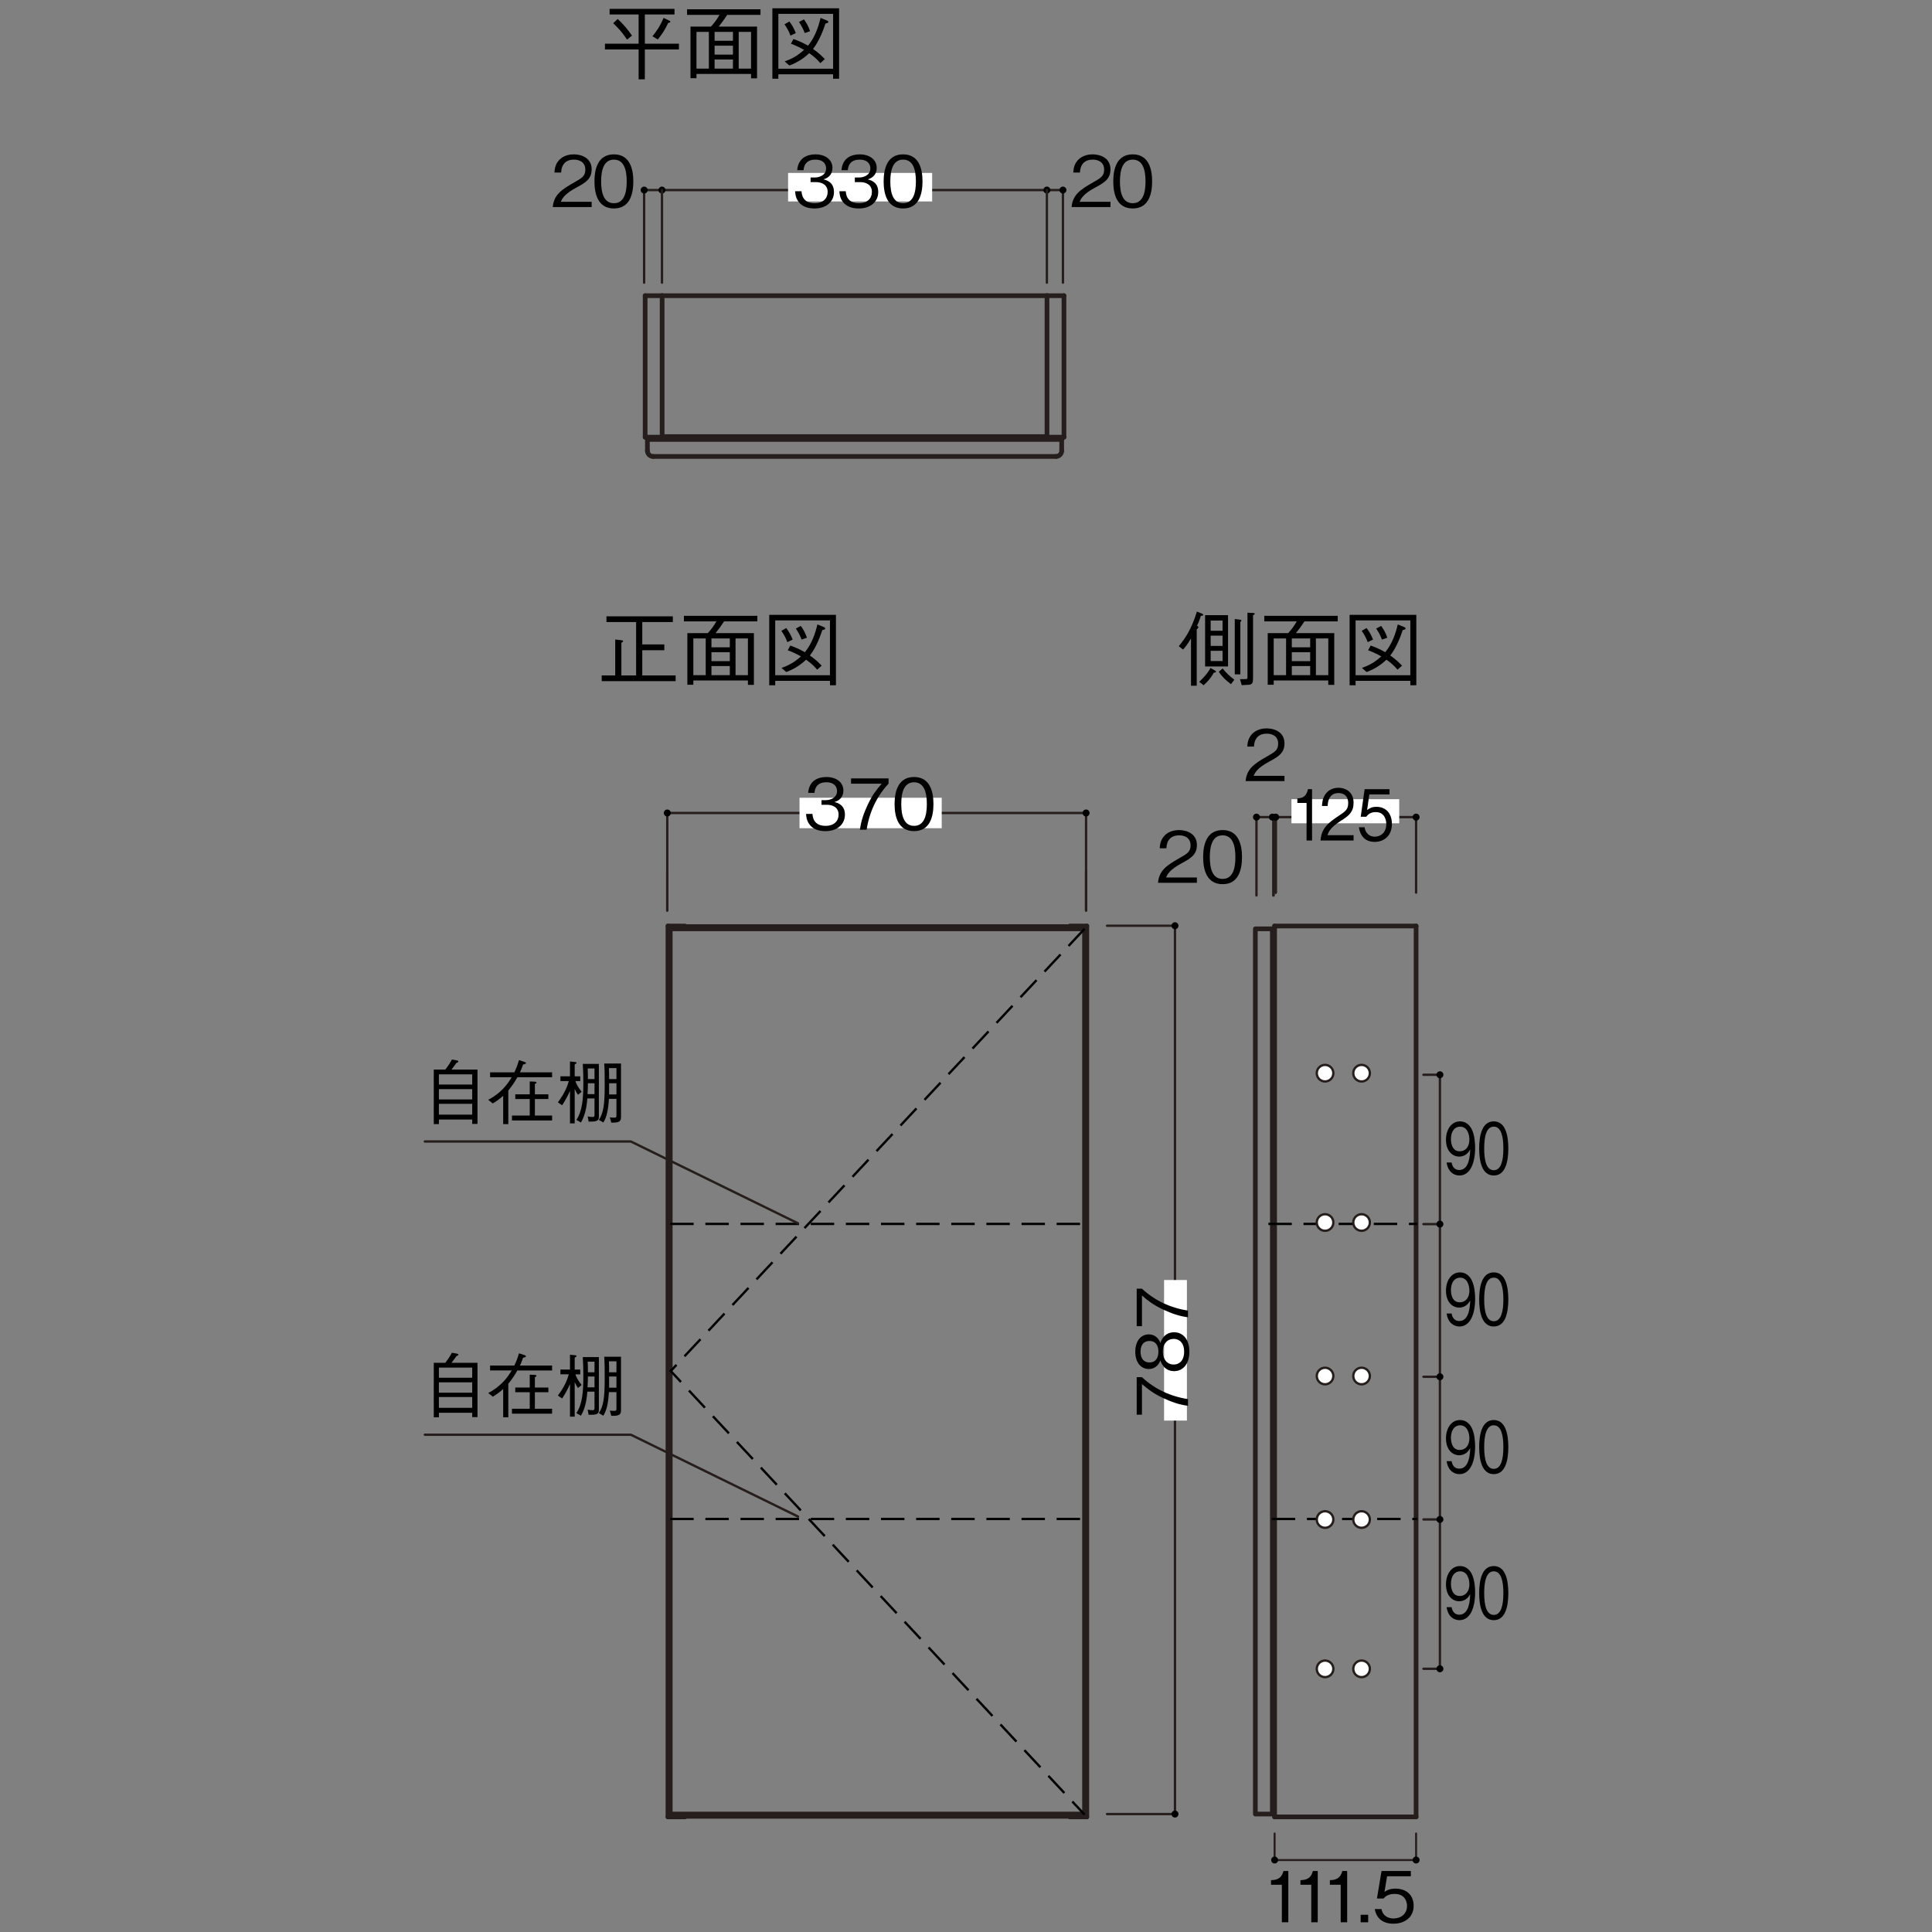 <?xml version="1.0" encoding="UTF-8"?>
<svg xmlns="http://www.w3.org/2000/svg" width="500" height="500" version="1.1" viewBox="0 0 500 500">
  <rect x="0" y="0" width="500" height="500" fill="#808080" stroke="none"/>
  <defs>
    <style>
      .cls-1 {
        stroke-width: 1.211px;
      }

      .cls-1, .cls-2, .cls-3, .cls-4, .cls-5 {
        fill: none;
      }

      .cls-1, .cls-2, .cls-3, .cls-5 {
        stroke: #251e1c;
      }

      .cls-1, .cls-2, .cls-5 {
        stroke-linecap: round;
        stroke-linejoin: round;
      }

      .cls-2 {
        stroke-width: .516px;
      }

      .cls-6 {
        fill: #fff;
      }

      .cls-3, .cls-4 {
        stroke-width: .606px;
      }

      .cls-4 {
        stroke: #000;
        stroke-dasharray: 6.061 3.03;
      }

      .cls-5 {
        stroke-width: .61px;
      }
    </style>
  </defs>
  <!-- Generator: Adobe Illustrator 28.7.3, SVG Export Plug-In . SVG Version: 1.2.0 Build 164)  -->
  <g>
    <g id="_x3C_レイヤー_x3E_">
      <g>
        <g>
          <g>
            <path d="M159.22,165.505l1.484.17c.275.021.552.063.552.255,0,.148-.106.212-.445.424v8.441h3.817v-13.808h-7.678v-1.484h17.18v1.484h-7.911v5.791h5.705v1.506h-5.705v6.511h8.633v1.485h-19.132v-1.485h3.5v-9.29Z"/>
            <path d="M187.389,160.818c-.827,1.272-1.422,2.057-2.206,3.032h9.926v13.384h-1.548v-1.124h-14.126v1.103h-1.548v-13.362h5.302c.87-.976,1.485-1.781,2.206-3.032h-8.399v-1.442h19.004v1.442h-8.61ZM182.638,165.229h-3.203v9.502h3.203v-9.502ZM188.874,165.229h-4.751v2.291h4.751v-2.291ZM188.874,168.793h-4.751v2.312h4.751v-2.312ZM188.874,172.377h-4.751v2.354h4.751v-2.354ZM193.561,165.229h-3.203v9.502h3.203v-9.502Z"/>
            <path d="M199.077,159.121h17.265v18.22h-1.549v-1.146h-14.168v1.146h-1.548v-18.22ZM200.625,160.563v14.189h14.168v-14.189h-14.168ZM203.488,162.536c.743,1.018,1.188,1.803,1.654,2.99l-1.378.657c-.361-.954-.742-1.76-1.549-2.927l1.272-.721ZM202.258,172.865c1.696-.615,3.202-1.336,5.026-2.99-1.082-.615-2.227-1.146-3.415-1.591l.658-1.209c1.081.382,2.248.827,3.775,1.718,1.866-2.248,2.757-5.111,3.244-7.19l1.612.658c.17.084.403.19.403.381,0,.318-.552.382-.742.403-.361,1.061-1.4,4.284-3.225,6.597,1.464.996,2.503,2.036,3.055,2.63l-1.167,1.039c-.721-.849-1.378-1.527-2.863-2.588-1.973,1.888-3.924,2.736-5.133,3.203l-1.229-1.061ZM207.243,161.984c.679.934,1.124,1.697,1.59,3.055l-1.378.487c-.34-.891-.722-1.718-1.485-2.863l1.273-.679Z"/>
          </g>
          <g>
            <path d="M310.776,159.376c-.36,1.188-.7,1.993-.976,2.566.254.212.36.275.36.402,0,.128-.275.382-.445.53v14.593h-1.484v-12.238c-.997,1.676-1.634,2.418-2.058,2.885l-1.104-.891c1.634-1.931,3.33-4.476,4.688-8.951l1.294.53c.148.064.34.148.34.34,0,.212-.213.212-.615.233ZM314.148,174.074c-.679,1.209-1.421,2.185-2.651,3.267l-1.146-.892c.912-.848,2.143-2.078,2.928-3.584l1.103.636c.063.043.318.17.318.34,0,.19-.212.212-.552.233ZM311.878,172.483v-13.277h5.938v13.277h-5.938ZM316.396,160.605h-3.075v2.631h3.075v-2.631ZM316.396,164.509h-3.075v2.651h3.075v-2.651ZM316.396,168.433h-3.075v2.651h3.075v-2.651ZM318.581,177.064c-1.463-1.081-2.354-2.015-3.16-3.202l.997-.87c.891,1.124,1.739,1.951,3.033,2.906l-.87,1.166ZM320.999,160.987v13.532h-1.442v-14.316l1.252.148c.17.021.467.063.467.233,0,.105-.233.382-.276.402ZM324.287,159.228v16.353c0,1.082-.191,1.569-1.104,1.633-.275.021-.487.043-1.824.106l-.445-1.549c.53,0,1.442,0,1.591-.021.34-.043.34-.191.34-.637v-16.544l1.421.064c.212,0,.467.063.467.233,0,.105-.043.127-.445.36Z"/>
            <path d="M337.587,160.818c-.827,1.272-1.422,2.057-2.206,3.032h9.926v13.384h-1.548v-1.124h-14.126v1.103h-1.548v-13.362h5.302c.87-.976,1.485-1.781,2.206-3.032h-8.399v-1.442h19.004v1.442h-8.61ZM332.836,165.229h-3.203v9.502h3.203v-9.502ZM339.072,165.229h-4.751v2.291h4.751v-2.291ZM339.072,168.793h-4.751v2.312h4.751v-2.312ZM339.072,172.377h-4.751v2.354h4.751v-2.354ZM343.759,165.229h-3.203v9.502h3.203v-9.502Z"/>
            <path d="M349.275,159.121h17.265v18.22h-1.549v-1.146h-14.168v1.146h-1.548v-18.22ZM350.823,160.563v14.189h14.168v-14.189h-14.168ZM353.686,162.536c.742,1.018,1.188,1.803,1.654,2.99l-1.378.657c-.361-.954-.742-1.76-1.549-2.927l1.272-.721ZM352.457,172.865c1.696-.615,3.202-1.336,5.026-2.99-1.082-.615-2.227-1.146-3.415-1.591l.658-1.209c1.081.382,2.248.827,3.774,1.718,1.867-2.248,2.758-5.111,3.245-7.19l1.612.658c.17.084.403.19.403.381,0,.318-.552.382-.742.403-.361,1.061-1.4,4.284-3.225,6.597,1.464.996,2.503,2.036,3.055,2.63l-1.167,1.039c-.721-.849-1.378-1.527-2.863-2.588-1.973,1.888-3.924,2.736-5.133,3.203l-1.229-1.061ZM357.441,161.984c.679.934,1.124,1.697,1.59,3.055l-1.378.487c-.34-.891-.722-1.718-1.485-2.863l1.273-.679Z"/>
          </g>
        </g>
        <g id="LINE">
          <line class="cls-1" x1="172.869" y1="470.21" x2="177.264" y2="470.21"/>
        </g>
        <g id="LINE-2" data-name="LINE">
          <line class="cls-1" x1="172.869" y1="470.21" x2="172.869" y2="239.652"/>
        </g>
        <g id="LINE-3" data-name="LINE">
          <line class="cls-1" x1="177.264" y1="239.652" x2="172.869" y2="239.652"/>
        </g>
        <g id="LINE-4" data-name="LINE">
          <line class="cls-1" x1="177.264" y1="239.8" x2="276.866" y2="239.8"/>
        </g>
        <g id="LINE-5" data-name="LINE">
          <line class="cls-1" x1="276.866" y1="470.062" x2="177.264" y2="470.062"/>
        </g>
        <g id="LINE-6" data-name="LINE">
          <line class="cls-1" x1="276.866" y1="470.21" x2="281.261" y2="470.21"/>
        </g>
        <g id="LINE-7" data-name="LINE">
          <line class="cls-1" x1="281.261" y1="470.21" x2="281.261" y2="239.652"/>
        </g>
        <g id="LINE-8" data-name="LINE">
          <line class="cls-1" x1="281.261" y1="239.652" x2="276.866" y2="239.652"/>
        </g>
        <g id="LINE-9" data-name="LINE">
          <line class="cls-1" x1="166.964" y1="113.142" x2="171.359" y2="113.142"/>
        </g>
        <g id="LINE-10" data-name="LINE">
          <line class="cls-1" x1="171.359" y1="113.142" x2="171.359" y2="76.526"/>
        </g>
        <g id="LINE-11" data-name="LINE">
          <line class="cls-1" x1="171.359" y1="76.526" x2="166.964" y2="76.526"/>
        </g>
        <g id="LINE-12" data-name="LINE">
          <line class="cls-1" x1="166.964" y1="76.526" x2="166.964" y2="113.142"/>
        </g>
        <g id="LINE-13" data-name="LINE">
          <line class="cls-1" x1="270.96" y1="113.142" x2="275.353" y2="113.142"/>
        </g>
        <g id="LINE-14" data-name="LINE">
          <line class="cls-1" x1="275.353" y1="113.142" x2="275.353" y2="76.526"/>
        </g>
        <g id="LINE-15" data-name="LINE">
          <line class="cls-1" x1="275.353" y1="76.526" x2="270.96" y2="76.526"/>
        </g>
        <g id="LINE-16" data-name="LINE">
          <line class="cls-1" x1="270.96" y1="76.526" x2="270.96" y2="113.142"/>
        </g>
        <g id="LINE-17" data-name="LINE">
          <line class="cls-1" x1="171.359" y1="112.997" x2="270.96" y2="112.997"/>
        </g>
        <g id="LINE-18" data-name="LINE">
          <line class="cls-1" x1="171.359" y1="76.526" x2="270.96" y2="76.526"/>
        </g>
        <g id="LINE-19" data-name="LINE">
          <line class="cls-1" x1="329.866" y1="239.652" x2="329.866" y2="470.21"/>
        </g>
        <g id="LINE-20" data-name="LINE">
          <line class="cls-1" x1="329.866" y1="470.21" x2="366.484" y2="470.21"/>
        </g>
        <g id="LINE-21" data-name="LINE">
          <line class="cls-1" x1="366.484" y1="470.21" x2="366.484" y2="239.652"/>
        </g>
        <g id="LINE-22" data-name="LINE">
          <line class="cls-1" x1="366.484" y1="239.652" x2="329.866" y2="239.652"/>
        </g>
        <g id="LWPOLYLINE">
          <polyline class="cls-1" points="274.767 113.728 167.55 113.728 167.55 116.658"/>
          <polyline class="cls-1" points="167.55 116.658 167.578 116.942 167.663 117.223 167.796 117.475 167.978 117.694 168.2 117.877 168.454 118.014 168.729 118.096 169.015 118.126"/>
          <line class="cls-1" x1="169.015" y1="118.126" x2="273.302" y2="118.126"/>
          <polyline class="cls-1" points="273.302 118.126 273.589 118.096 273.863 118.014 274.117 117.877 274.338 117.694 274.521 117.475 274.656 117.223 274.742 116.942 274.767 116.658"/>
          <line class="cls-1" x1="274.767" y1="116.658" x2="274.767" y2="113.728"/>
        </g>
        <g id="LWPOLYLINE-2" data-name="LWPOLYLINE">
          <polyline class="cls-1" points="324.885 240.385 329.281 240.385 329.281 469.476 324.885 469.476 324.885 240.385"/>
        </g>
        <g id="INSERT">
          <g id="BLOCK_x5F_RECORD-6" data-name="BLOCK_x5F_RECORD">
            <g id="LWPOLYLINE-3" data-name="LWPOLYLINE">
              <polyline class="cls-1" points="173.458 469.476 280.675 469.476 280.675 240.385 173.458 240.385 173.458 469.476"/>
            </g>
          </g>
        </g>
        <g id="LINE-23" data-name="LINE">
          <line class="cls-5" x1="172.69" y1="235.639" x2="172.69" y2="225.491"/>
        </g>
        <g id="LINE-24" data-name="LINE">
          <line class="cls-5" x1="281.077" y1="235.639" x2="281.077" y2="225.491"/>
        </g>
        <g id="LINE-25" data-name="LINE">
          <line class="cls-5" x1="281.077" y1="235.639" x2="281.077" y2="210.401"/>
        </g>
        <g id="LINE-26" data-name="LINE">
          <polyline class="cls-5" points="172.69 235.639 172.69 210.401 281.077 210.401"/>
        </g>
        <g id="LINE-27" data-name="LINE">
          <line class="cls-5" x1="366.484" y1="231.016" x2="366.484" y2="211.47"/>
        </g>
        <g id="LINE-28" data-name="LINE">
          <line class="cls-5" x1="330.156" y1="231.016" x2="330.156" y2="211.47"/>
        </g>
        <g id="LINE-29" data-name="LINE">
          <line class="cls-5" x1="330.156" y1="231.016" x2="330.156" y2="211.47"/>
        </g>
        <g id="LINE-30" data-name="LINE">
          <line class="cls-5" x1="329.573" y1="231.744" x2="329.573" y2="211.47"/>
        </g>
        <g id="LINE-31" data-name="LINE">
          <line class="cls-5" x1="329.573" y1="231.744" x2="329.573" y2="211.47"/>
        </g>
        <g id="LINE-32" data-name="LINE">
          <polyline class="cls-5" points="325.175 231.744 325.175 211.47 366.484 211.47"/>
        </g>
        <g id="LINE-33" data-name="LINE">
          <line class="cls-5" x1="286.507" y1="469.476" x2="304.085" y2="469.476"/>
        </g>
        <g id="LINE-34" data-name="LINE">
          <line class="cls-5" x1="286.507" y1="239.578" x2="304.085" y2="239.578"/>
        </g>
        <g id="LINE-35" data-name="LINE">
          <line class="cls-5" x1="304.085" y1="469.476" x2="304.085" y2="239.578"/>
        </g>
        <path d="M325.174,212.372c.498,0,.904-.402.904-.903,0-.494-.405-.899-.904-.899s-.901.405-.901.899c0,.5.402.903.901.903Z"/>
        <path d="M329.292,212.372c.498,0,.904-.402.904-.903,0-.494-.405-.899-.904-.899-.496,0-.9.405-.9.899,0,.5.404.903.9.903Z"/>
        <path d="M330.153,212.372c.502,0,.906-.402.906-.903,0-.494-.404-.899-.906-.899-.497,0-.899.405-.899.899,0,.5.402.903.899.903Z"/>
        <path d="M366.484,212.372c.5,0,.904-.402.904-.903,0-.494-.404-.899-.904-.899-.496,0-.9.405-.9.899,0,.5.404.903.9.903Z"/>
        <path d="M281.076,211.304c.5,0,.904-.403.904-.903,0-.494-.404-.9-.904-.9-.494,0-.898.405-.898.9,0,.5.404.903.898.903Z"/>
        <path d="M172.701,211.304c.498,0,.901-.403.901-.903,0-.494-.403-.9-.901-.9s-.901.405-.901.9c0,.5.404.903.901.903Z"/>
        <path d="M303.183,239.575c0,.5.402.905.902.905.493,0,.898-.405.898-.905,0-.497-.405-.9-.898-.9-.5,0-.902.402-.902.9Z"/>
        <path d="M303.183,469.476c0,.503.402.905.902.905.493,0,.898-.402.898-.905,0-.494-.405-.9-.898-.9-.5,0-.902.405-.902.9Z"/>
        <rect class="cls-6" x="301.261" y="331.265" width="5.908" height="36.379"/>
        <rect class="cls-6" x="206.915" y="206.459" width="36.805" height="7.881"/>
        <g id="MTEXT">
          <g>
            <path d="M213.629,215.094c-1.527,0-3.183-.382-4.184-1.801-.727-1.019-.781-1.964-.836-2.655h1.655c.054.691.218,3.092,3.401,3.092,2.236,0,3.364-1.291,3.364-2.91,0-1.928-1.601-2.546-3.02-2.546h-1.4v-1.2h1.183c1.019,0,2.837-.564,2.837-2.328,0-1.019-.582-2.292-2.801-2.292-.873,0-1.782.218-2.364.909-.546.655-.618,1.31-.673,1.819h-1.638c.255-3.22,2.656-4.093,4.693-4.093,2.655,0,4.42,1.419,4.42,3.474,0,2.256-1.746,2.819-2.311,3.002.746.199,2.71.69,2.71,3.273,0,2.364-1.837,4.256-5.038,4.256Z"/>
            <path d="M224.284,214.73h-1.729c.255-2.237,1.037-4.365,1.982-6.402,1.292-2.747,2.383-4.038,3.639-5.512h-7.931v-1.363h9.713v1.363c-3.093,3.274-5.002,7.458-5.675,11.914Z"/>
            <path d="M236.556,215.094c-4.074,0-5.038-3.655-5.038-7.002s.964-7.003,5.038-7.003,5.02,3.692,5.02,7.003c0,3.328-.945,7.002-5.02,7.002ZM236.556,202.453c-2.601,0-3.311,2.655-3.311,5.639,0,3.11.764,5.638,3.311,5.638,2.564,0,3.311-2.546,3.311-5.638,0-3.074-.746-5.639-3.311-5.639Z"/>
          </g>
        </g>
        <g id="MTEXT-2" data-name="MTEXT">
          <g>
            <path d="M307.452,362.086v1.728c-2.237-.255-4.365-1.037-6.402-1.982-2.746-1.292-4.038-2.383-5.511-3.638v7.93h-1.364v-9.712h1.364c3.273,3.092,7.457,5.001,11.913,5.675Z"/>
            <path d="M307.815,349.812c0,3.256-1.728,5.038-3.946,5.038-2.564,0-3.347-2.146-3.583-2.783-.455,1.438-1.637,2.237-2.965,2.237-1.965,0-3.511-1.601-3.511-4.492,0-2.965,1.619-4.475,3.511-4.475,1.291,0,2.492.764,2.965,2.219.236-.636,1.019-2.765,3.583-2.765,2.273,0,3.946,1.838,3.946,5.021ZM295.174,349.812c0,1.291.473,2.783,2.311,2.783s2.31-1.51,2.31-2.783c0-1.219-.437-2.765-2.31-2.765-1.838,0-2.311,1.491-2.311,2.765ZM300.94,349.812c0,1.946,1.092,3.328,2.819,3.328,1.31,0,2.692-.873,2.692-3.328,0-2.438-1.383-3.311-2.692-3.311-1.637,0-2.819,1.255-2.819,3.311Z"/>
            <path d="M307.452,339.177v1.728c-2.237-.255-4.365-1.037-6.402-1.982-2.746-1.292-4.038-2.383-5.511-3.638v7.93h-1.364v-9.712h1.364c3.273,3.092,7.457,5.001,11.913,5.675Z"/>
          </g>
        </g>
        <g id="MTEXT-3" data-name="MTEXT">
          <g>
            <path d="M299.698,228.461c.273-3.165,2.219-4.493,5.548-6.385,1.982-1.127,2.874-1.618,2.874-3.292,0-2.092-1.71-2.601-2.947-2.601-3.128,0-3.273,2.638-3.31,3.347h-1.729c.055-.764.128-2.056,1.183-3.201,1.255-1.4,3.165-1.51,3.819-1.51,1.892,0,4.62.873,4.62,3.874,0,2.347-1.364,3.347-3.802,4.639-3.347,1.782-3.801,2.928-4.165,3.765h7.967v1.364h-10.059Z"/>
            <path d="M316.409,228.824c-4.074,0-5.038-3.655-5.038-7.002s.964-7.003,5.038-7.003,5.02,3.692,5.02,7.003c0,3.328-.945,7.002-5.02,7.002ZM316.409,216.184c-2.602,0-3.311,2.655-3.311,5.639,0,3.11.764,5.638,3.311,5.638,2.564,0,3.311-2.546,3.311-5.638,0-3.074-.746-5.639-3.311-5.639Z"/>
          </g>
        </g>
        <g id="MTEXT-4" data-name="MTEXT">
          <path d="M322.366,202.147c.273-3.165,2.219-4.493,5.548-6.385,1.982-1.127,2.874-1.618,2.874-3.292,0-2.092-1.71-2.601-2.947-2.601-3.128,0-3.273,2.638-3.31,3.347h-1.729c.055-.764.128-2.056,1.183-3.201,1.255-1.4,3.165-1.51,3.819-1.51,1.892,0,4.62.873,4.62,3.874,0,2.347-1.364,3.347-3.802,4.639-3.347,1.782-3.801,2.928-4.165,3.765h7.967v1.364h-10.059Z"/>
        </g>
        <rect class="cls-6" x="334.228" y="206.829" width="27.893" height="6.238"/>
        <g id="MTEXT-5" data-name="MTEXT">
          <g>
            <path d="M338.138,217.515v-9.713h-2.381v-1.183c1.005-.072,2.257-.163,2.736-2.382h1.066v13.277h-1.422Z"/>
            <path d="M341.756,217.515c.231-3.165,1.886-4.493,4.714-6.385,1.685-1.127,2.442-1.618,2.442-3.292,0-2.092-1.453-2.601-2.504-2.601-2.659,0-2.782,2.638-2.813,3.347h-1.469c.047-.764.108-2.056,1.005-3.201,1.066-1.4,2.689-1.51,3.246-1.51,1.607,0,3.926.873,3.926,3.874,0,2.347-1.159,3.347-3.23,4.639-2.844,1.782-3.23,2.928-3.539,3.765h6.77v1.364h-8.547Z"/>
            <path d="M355.773,217.878c-2.442,0-3.756-1.51-4.097-3.783h1.469c.232,1.583,1.345,2.438,2.628,2.438,1.592,0,2.999-1.128,2.999-3.256,0-.618-.186-3.11-2.736-3.11-.695,0-1.793.2-2.427,1.201h-1.453l1.005-7.13h6.445v1.363h-5.225l-.571,4.057c.401-.327,1.051-.855,2.411-.855,2.303,0,4.003,1.547,4.003,4.457,0,3.037-2.056,4.619-4.451,4.619Z"/>
          </g>
        </g>
        <polyline class="cls-4" points="280.675 240.385 173.585 354.815 280.675 469.618"/>
        <line class="cls-4" x1="173.458" y1="316.749" x2="280.675" y2="316.749"/>
        <line class="cls-4" x1="173.458" y1="393.112" x2="280.675" y2="393.112"/>
        <line class="cls-4" x1="329.138" y1="393.112" x2="366.783" y2="393.112"/>
        <line class="cls-4" x1="328.259" y1="316.749" x2="366.763" y2="316.749"/>
        <g id="MTEXT-6" data-name="MTEXT">
          <g>
            <path d="M115.241,276.805c.745-.964,1.236-1.691,1.709-2.601l1.328.236c.255.055.346.164.346.255,0,.2-.255.291-.51.4-.527.764-1.019,1.4-1.272,1.709h6.729v14.061h-1.364v-1.128h-8.621v1.182h-1.328v-14.114h2.983ZM122.207,278.042h-8.621v2.638h8.621v-2.638ZM122.207,281.861h-8.621v2.674h8.621v-2.674ZM122.207,285.663h-8.621v2.801h8.621v-2.801Z"/>
            <path d="M133.895,278.788c-.836,1.473-1.309,2.128-2.346,3.438v8.693h-1.328v-7.329c-.854.781-1.564,1.291-2.691,1.982l-1.183-.946c3.256-1.655,5.093-4.129,6.075-5.838h-5.584v-1.273h6.275c.563-1.146.945-2.292,1.2-3.165l1.546.51c.072.018.255.127.255.254,0,.219-.273.273-.746.382-.382,1.146-.618,1.638-.8,2.02h8.312v1.273h-8.985ZM132.495,289.974v-1.273h4.602v-4.274h-3.746v-1.219h3.746v-3.328l1.347.055c.291.019.399.164.399.236,0,.109-.108.2-.418.382v2.655h3.492v1.219h-3.492v4.274h4.456v1.273h-10.386Z"/>
            <path d="M149.584,283.335c-.364-.527-.564-.873-.855-1.546v8.948h-1.218v-8.439c-.582,1.383-1.419,2.838-2.037,3.747l-1.092-.764c1.874-2.511,2.474-4.257,2.819-5.493h-2.164v-1.237h2.474v-3.837l1.382.146c.127.018.31.054.31.182,0,.182-.255.327-.474.418v3.092h1.438v1.237h-1.237c.128.418.364,1.236,1.601,2.746l-.945.801ZM152.331,290.265l-.236-1.328c.364.055.946.146,1.255.146.183,0,.51-.036.51-.527v-4.274h-1.855c-.109,1.273-.346,4.002-1.655,6.221l-1.182-.673c1.509-2.273,1.8-5.329,1.8-9.549,0-1.637-.036-3.292-.146-4.947h4.166v13.695c0,1.183-.801,1.256-2.656,1.237ZM153.859,280.352h-1.71c0,.782-.019,1.419-.091,2.802h1.801v-2.802ZM153.859,276.514h-1.765c.055,1.219.055,1.564.055,2.747h1.71v-2.747ZM158.206,290.537l-.382-1.364c.437.055.818.073,1.128.073.582,0,.582-.164.582-.782v-4.074h-1.946c-.2,3.11-.618,4.802-1.455,6.111l-1.146-.673c1.164-1.782,1.509-3.838,1.509-8.931,0-1.892,0-4.056-.127-5.656h4.347v13.732c0,1.291-.382,1.582-2.51,1.563ZM159.534,276.423h-1.946c.019.619.072,1.455.055,2.838h1.892v-2.838ZM159.534,280.352h-1.892c.018.728.018,1.564,0,2.893h1.892v-2.893Z"/>
          </g>
        </g>
        <polyline class="cls-5" points="109.951 295.415 163.265 295.415 206.524 316.598"/>
        <g id="MTEXT-7" data-name="MTEXT">
          <g>
            <path d="M115.241,352.689c.745-.964,1.236-1.691,1.709-2.601l1.328.236c.255.055.346.164.346.255,0,.2-.255.291-.51.4-.527.764-1.019,1.4-1.272,1.709h6.729v14.061h-1.364v-1.128h-8.621v1.182h-1.328v-14.114h2.983ZM122.207,353.927h-8.621v2.638h8.621v-2.638ZM122.207,357.746h-8.621v2.674h8.621v-2.674ZM122.207,361.548h-8.621v2.801h8.621v-2.801Z"/>
            <path d="M133.895,354.673c-.836,1.473-1.309,2.128-2.346,3.438v8.693h-1.328v-7.329c-.854.781-1.564,1.291-2.691,1.982l-1.183-.946c3.256-1.655,5.093-4.129,6.075-5.838h-5.584v-1.273h6.275c.563-1.146.945-2.292,1.2-3.165l1.546.51c.072.018.255.127.255.254,0,.219-.273.273-.746.382-.382,1.146-.618,1.638-.8,2.02h8.312v1.273h-8.985ZM132.495,365.858v-1.273h4.602v-4.274h-3.746v-1.219h3.746v-3.328l1.347.055c.291.019.399.164.399.236,0,.109-.108.2-.418.382v2.655h3.492v1.219h-3.492v4.274h4.456v1.273h-10.386Z"/>
            <path d="M149.584,359.22c-.364-.527-.564-.873-.855-1.546v8.948h-1.218v-8.439c-.582,1.383-1.419,2.838-2.037,3.747l-1.092-.764c1.874-2.511,2.474-4.257,2.819-5.493h-2.164v-1.237h2.474v-3.837l1.382.146c.127.018.31.054.31.182,0,.182-.255.327-.474.418v3.092h1.438v1.237h-1.237c.128.418.364,1.236,1.601,2.746l-.945.801ZM152.331,366.149l-.236-1.328c.364.055.946.146,1.255.146.183,0,.51-.036.51-.527v-4.274h-1.855c-.109,1.273-.346,4.002-1.655,6.221l-1.182-.673c1.509-2.273,1.8-5.329,1.8-9.549,0-1.637-.036-3.292-.146-4.947h4.166v13.695c0,1.183-.801,1.256-2.656,1.237ZM153.859,356.236h-1.71c0,.782-.019,1.419-.091,2.802h1.801v-2.802ZM153.859,352.398h-1.765c.055,1.219.055,1.564.055,2.747h1.71v-2.747ZM158.206,366.422l-.382-1.364c.437.055.818.073,1.128.073.582,0,.582-.164.582-.782v-4.074h-1.946c-.2,3.11-.618,4.802-1.455,6.111l-1.146-.673c1.164-1.782,1.509-3.838,1.509-8.931,0-1.892,0-4.056-.127-5.656h4.347v13.732c0,1.291-.382,1.582-2.51,1.563ZM159.534,352.308h-1.946c.019.619.072,1.455.055,2.838h1.892v-2.838ZM159.534,356.236h-1.892c.018.728.018,1.564,0,2.893h1.892v-2.893Z"/>
          </g>
        </g>
        <polyline class="cls-5" points="109.951 371.302 163.265 371.302 206.524 392.485"/>
        <g id="LINE-36" data-name="LINE">
          <line class="cls-5" x1="368.386" y1="316.796" x2="372.649" y2="316.796"/>
        </g>
        <g id="LINE-37" data-name="LINE">
          <line class="cls-5" x1="372.649" y1="432.416" x2="372.649" y2="278.15"/>
        </g>
        <path d="M371.752,316.793c0,.5.398.905.897.905s.901-.405.901-.905c0-.494-.402-.897-.901-.897s-.897.402-.897.897Z"/>
        <g id="LINE-38" data-name="LINE">
          <line class="cls-5" x1="368.386" y1="278.15" x2="372.649" y2="278.15"/>
        </g>
        <path d="M371.752,278.147c0,.5.398.905.897.905s.901-.405.901-.905c0-.494-.402-.897-.901-.897s-.897.402-.897.897Z"/>
        <g id="LINE-39" data-name="LINE">
          <line class="cls-5" x1="368.386" y1="393.231" x2="372.649" y2="393.231"/>
        </g>
        <path d="M371.752,393.228c0,.5.398.905.897.905s.901-.405.901-.905c0-.494-.402-.897-.901-.897s-.897.402-.897.897Z"/>
        <g id="LINE-40" data-name="LINE">
          <line class="cls-5" x1="368.386" y1="431.877" x2="372.649" y2="431.877"/>
        </g>
        <path d="M371.752,431.874c0,.5.398.905.897.905s.901-.405.901-.905c0-.494-.402-.897-.901-.897s-.897.402-.897.897Z"/>
        <g id="LINE-41" data-name="LINE">
          <line class="cls-5" x1="368.386" y1="356.304" x2="372.649" y2="356.304"/>
        </g>
        <path d="M371.752,356.301c0,.5.398.905.897.905s.901-.405.901-.905c0-.494-.402-.897-.901-.897s-.897.402-.897.897Z"/>
        <g id="MTEXT-8" data-name="MTEXT">
          <g>
            <path d="M377.684,343.296c-1.351,0-2.933-.854-3.302-3.364h1.282c.109.491.396,1.946,2.006,1.946,2.633,0,2.77-3.983,2.81-5.33-.259.474-1.009,1.855-2.837,1.855-1.801,0-3.424-1.473-3.424-4.365,0-2.655,1.405-4.747,3.629-4.747,1.582,0,2.523,1.037,3.028,2.019.777,1.51.887,3.783.887,4.784,0,4.165-1.351,7.202-4.079,7.202ZM377.875,330.655c-1.377,0-2.373,1.164-2.373,3.22,0,1.127.341,3.164,2.278,3.164,1.432,0,2.496-1.091,2.496-3.001,0-1.273-.491-3.383-2.401-3.383Z"/>
            <path d="M386.588,343.296c-3.056,0-3.778-3.655-3.778-7.002s.723-7.003,3.778-7.003,3.766,3.692,3.766,7.003c0,3.328-.71,7.002-3.766,7.002ZM386.588,330.655c-1.95,0-2.482,2.655-2.482,5.639,0,3.11.573,5.638,2.482,5.638,1.924,0,2.482-2.546,2.482-5.638,0-3.074-.559-5.639-2.482-5.639Z"/>
          </g>
        </g>
        <g id="MTEXT-9" data-name="MTEXT">
          <g>
            <path d="M377.684,304.214c-1.351,0-2.933-.854-3.302-3.364h1.282c.109.491.396,1.946,2.006,1.946,2.633,0,2.77-3.983,2.81-5.33-.259.474-1.009,1.855-2.837,1.855-1.801,0-3.424-1.473-3.424-4.365,0-2.655,1.405-4.747,3.629-4.747,1.582,0,2.523,1.037,3.028,2.019.777,1.51.887,3.783.887,4.784,0,4.165-1.351,7.202-4.079,7.202ZM377.875,291.573c-1.377,0-2.373,1.164-2.373,3.22,0,1.127.341,3.164,2.278,3.164,1.432,0,2.496-1.091,2.496-3.001,0-1.273-.491-3.383-2.401-3.383Z"/>
            <path d="M386.588,304.214c-3.056,0-3.778-3.655-3.778-7.002s.723-7.003,3.778-7.003,3.766,3.692,3.766,7.003c0,3.328-.71,7.002-3.766,7.002ZM386.588,291.573c-1.95,0-2.482,2.655-2.482,5.639,0,3.11.573,5.638,2.482,5.638,1.924,0,2.482-2.546,2.482-5.638,0-3.074-.559-5.639-2.482-5.639Z"/>
          </g>
        </g>
        <g id="MTEXT-10" data-name="MTEXT">
          <g>
            <path d="M377.684,381.506c-1.351,0-2.933-.854-3.302-3.364h1.282c.109.491.396,1.946,2.006,1.946,2.633,0,2.77-3.983,2.81-5.33-.259.474-1.009,1.855-2.837,1.855-1.801,0-3.424-1.473-3.424-4.365,0-2.655,1.405-4.747,3.629-4.747,1.582,0,2.523,1.037,3.028,2.019.777,1.51.887,3.783.887,4.784,0,4.165-1.351,7.202-4.079,7.202ZM377.875,368.865c-1.377,0-2.373,1.164-2.373,3.22,0,1.127.341,3.164,2.278,3.164,1.432,0,2.496-1.091,2.496-3.001,0-1.273-.491-3.383-2.401-3.383Z"/>
            <path d="M386.588,381.506c-3.056,0-3.778-3.655-3.778-7.002s.723-7.003,3.778-7.003,3.766,3.692,3.766,7.003c0,3.328-.71,7.002-3.766,7.002ZM386.588,368.865c-1.95,0-2.482,2.655-2.482,5.639,0,3.11.573,5.638,2.482,5.638,1.924,0,2.482-2.546,2.482-5.638,0-3.074-.559-5.639-2.482-5.639Z"/>
          </g>
        </g>
        <g id="MTEXT-11" data-name="MTEXT">
          <g>
            <path d="M377.684,419.297c-1.351,0-2.933-.854-3.302-3.364h1.282c.109.491.396,1.946,2.006,1.946,2.633,0,2.77-3.983,2.81-5.33-.259.474-1.009,1.855-2.837,1.855-1.801,0-3.424-1.473-3.424-4.365,0-2.655,1.405-4.747,3.629-4.747,1.582,0,2.523,1.037,3.028,2.019.777,1.51.887,3.783.887,4.784,0,4.165-1.351,7.202-4.079,7.202ZM377.875,406.656c-1.377,0-2.373,1.164-2.373,3.22,0,1.127.341,3.164,2.278,3.164,1.432,0,2.496-1.091,2.496-3.001,0-1.273-.491-3.383-2.401-3.383Z"/>
            <path d="M386.588,419.297c-3.056,0-3.778-3.655-3.778-7.002s.723-7.003,3.778-7.003,3.766,3.692,3.766,7.003c0,3.328-.71,7.002-3.766,7.002ZM386.588,406.656c-1.95,0-2.482,2.655-2.482,5.639,0,3.11.573,5.638,2.482,5.638,1.924,0,2.482-2.546,2.482-5.638,0-3.074-.559-5.639-2.482-5.639Z"/>
          </g>
        </g>
        <g>
          <g>
            <path class="cls-6" d="M345.072,316.385c0,1.184-.962,2.146-2.148,2.146s-2.147-.962-2.147-2.146.962-2.148,2.147-2.148,2.148.962,2.148,2.148Z"/>
            <path class="cls-3" d="M345.072,316.385c0,1.184-.962,2.146-2.148,2.146s-2.147-.962-2.147-2.146.962-2.148,2.147-2.148,2.148.962,2.148,2.148Z"/>
          </g>
          <g>
            <path class="cls-6" d="M354.52,316.385c0,1.184-.961,2.146-2.148,2.146s-2.147-.962-2.147-2.146.962-2.148,2.147-2.148,2.148.962,2.148,2.148Z"/>
            <path class="cls-3" d="M354.52,316.385c0,1.184-.961,2.146-2.148,2.146s-2.147-.962-2.147-2.146.962-2.148,2.147-2.148,2.148.962,2.148,2.148Z"/>
          </g>
        </g>
        <g>
          <g>
            <path class="cls-6" d="M345.072,277.739c0,1.184-.962,2.146-2.148,2.146s-2.147-.962-2.147-2.146.962-2.149,2.147-2.149,2.148.962,2.148,2.149Z"/>
            <path class="cls-3" d="M345.072,277.739c0,1.184-.962,2.146-2.148,2.146s-2.147-.962-2.147-2.146.962-2.149,2.147-2.149,2.148.962,2.148,2.149Z"/>
          </g>
          <g>
            <path class="cls-6" d="M354.52,277.739c0,1.184-.961,2.146-2.148,2.146s-2.147-.962-2.147-2.146.962-2.149,2.147-2.149,2.148.962,2.148,2.149Z"/>
            <path class="cls-3" d="M354.52,277.739c0,1.184-.961,2.146-2.148,2.146s-2.147-.962-2.147-2.146.962-2.149,2.147-2.149,2.148.962,2.148,2.149Z"/>
          </g>
        </g>
        <g>
          <g>
            <path class="cls-6" d="M345.072,356.114c0,1.184-.962,2.146-2.148,2.146s-2.147-.962-2.147-2.146.962-2.149,2.147-2.149,2.148.962,2.148,2.149Z"/>
            <path class="cls-3" d="M345.072,356.114c0,1.184-.962,2.146-2.148,2.146s-2.147-.962-2.147-2.146.962-2.149,2.147-2.149,2.148.962,2.148,2.149Z"/>
          </g>
          <g>
            <path class="cls-6" d="M354.52,356.114c0,1.184-.961,2.146-2.148,2.146s-2.147-.962-2.147-2.146.962-2.149,2.147-2.149,2.148.962,2.148,2.149Z"/>
            <path class="cls-3" d="M354.52,356.114c0,1.184-.961,2.146-2.148,2.146s-2.147-.962-2.147-2.146.962-2.149,2.147-2.149,2.148.962,2.148,2.149Z"/>
          </g>
        </g>
        <g>
          <g>
            <path class="cls-6" d="M345.072,393.252c0,1.184-.962,2.146-2.148,2.146s-2.147-.962-2.147-2.146.962-2.149,2.147-2.149,2.148.962,2.148,2.149Z"/>
            <path class="cls-3" d="M345.072,393.252c0,1.184-.962,2.146-2.148,2.146s-2.147-.962-2.147-2.146.962-2.149,2.147-2.149,2.148.962,2.148,2.149Z"/>
          </g>
          <g>
            <path class="cls-6" d="M354.52,393.252c0,1.184-.961,2.146-2.148,2.146s-2.147-.962-2.147-2.146.962-2.149,2.147-2.149,2.148.962,2.148,2.149Z"/>
            <path class="cls-3" d="M354.52,393.252c0,1.184-.961,2.146-2.148,2.146s-2.147-.962-2.147-2.146.962-2.149,2.147-2.149,2.148.962,2.148,2.149Z"/>
          </g>
        </g>
        <g>
          <g>
            <path class="cls-6" d="M345.072,431.898c0,1.184-.962,2.146-2.148,2.146s-2.147-.962-2.147-2.146.962-2.149,2.147-2.149,2.148.962,2.148,2.149Z"/>
            <path class="cls-3" d="M345.072,431.898c0,1.184-.962,2.146-2.148,2.146s-2.147-.962-2.147-2.146.962-2.149,2.147-2.149,2.148.962,2.148,2.149Z"/>
          </g>
          <g>
            <path class="cls-6" d="M354.52,431.898c0,1.184-.961,2.146-2.148,2.146s-2.147-.962-2.147-2.146.962-2.149,2.147-2.149,2.148.962,2.148,2.149Z"/>
            <path class="cls-3" d="M354.52,431.898c0,1.184-.961,2.146-2.148,2.146s-2.147-.962-2.147-2.146.962-2.149,2.147-2.149,2.148.962,2.148,2.149Z"/>
          </g>
        </g>
        <g id="LINE-42" data-name="LINE">
          <line class="cls-5" x1="275.088" y1="73.153" x2="275.088" y2="49.185"/>
        </g>
        <g id="LINE-43" data-name="LINE">
          <polyline class="cls-5" points="166.699 73.153 166.699 49.185 275.088 49.185"/>
        </g>
        <path d="M275.086,50.087c.5,0,.904-.399.904-.902,0-.494-.404-.897-.904-.897-.497,0-.901.402-.901.897,0,.503.404.902.901.902Z"/>
        <path d="M166.71,50.087c.5,0,.903-.399.903-.902,0-.494-.402-.897-.903-.897-.497,0-.901.402-.901.897,0,.503.404.902.901.902Z"/>
        <rect class="cls-6" x="203.954" y="44.755" width="37.287" height="7.381"/>
        <g id="MTEXT-12" data-name="MTEXT">
          <g>
            <path d="M210.797,53.952c-1.527,0-3.183-.382-4.184-1.801-.727-1.019-.781-1.965-.836-2.655h1.655c.054.69.218,3.092,3.401,3.092,2.236,0,3.364-1.291,3.364-2.91,0-1.928-1.601-2.547-3.02-2.547h-1.4v-1.2h1.183c1.019,0,2.837-.563,2.837-2.328,0-1.019-.582-2.292-2.801-2.292-.873,0-1.782.219-2.364.91-.546.654-.618,1.31-.673,1.818h-1.638c.255-3.219,2.656-4.092,4.693-4.092,2.655,0,4.42,1.418,4.42,3.474,0,2.255-1.746,2.819-2.311,3.001.746.2,2.71.691,2.71,3.274,0,2.364-1.837,4.256-5.038,4.256Z"/>
            <path d="M222.251,53.952c-1.527,0-3.183-.382-4.183-1.801-.729-1.019-.782-1.965-.837-2.655h1.655c.055.69.218,3.092,3.4,3.092,2.237,0,3.365-1.291,3.365-2.91,0-1.928-1.601-2.547-3.02-2.547h-1.4v-1.2h1.183c1.019,0,2.837-.563,2.837-2.328,0-1.019-.582-2.292-2.801-2.292-.873,0-1.782.219-2.364.91-.546.654-.618,1.31-.673,1.818h-1.637c.254-3.219,2.655-4.092,4.692-4.092,2.655,0,4.42,1.418,4.42,3.474,0,2.255-1.746,2.819-2.311,3.001.746.2,2.71.691,2.71,3.274,0,2.364-1.837,4.256-5.038,4.256Z"/>
            <path d="M233.724,53.952c-4.074,0-5.038-3.656-5.038-7.003s.964-7.002,5.038-7.002,5.02,3.691,5.02,7.002c0,3.329-.945,7.003-5.02,7.003ZM233.724,41.311c-2.601,0-3.311,2.656-3.311,5.639,0,3.11.764,5.639,3.311,5.639,2.564,0,3.311-2.547,3.311-5.639,0-3.073-.746-5.639-3.311-5.639Z"/>
          </g>
        </g>
        <g id="MTEXT-13" data-name="MTEXT">
          <g>
            <path d="M143.062,53.588c.273-3.164,2.22-4.492,5.548-6.384,1.982-1.128,2.874-1.619,2.874-3.292,0-2.092-1.71-2.602-2.947-2.602-3.128,0-3.273,2.638-3.31,3.347h-1.729c.055-.764.128-2.055,1.183-3.201,1.255-1.4,3.165-1.509,3.819-1.509,1.892,0,4.62.873,4.62,3.874,0,2.346-1.364,3.347-3.802,4.638-3.347,1.782-3.801,2.929-4.165,3.765h7.967v1.364h-10.059Z"/>
            <path d="M158.883,53.952c-4.074,0-5.038-3.656-5.038-7.003s.964-7.002,5.038-7.002,5.02,3.691,5.02,7.002c0,3.329-.945,7.003-5.02,7.003ZM158.883,41.311c-2.602,0-3.311,2.656-3.311,5.639,0,3.11.764,5.639,3.311,5.639,2.564,0,3.311-2.547,3.311-5.639,0-3.073-.746-5.639-3.311-5.639Z"/>
          </g>
        </g>
        <g id="MTEXT-14" data-name="MTEXT">
          <g>
            <path d="M277.329,53.588c.273-3.164,2.219-4.492,5.548-6.384,1.982-1.128,2.874-1.619,2.874-3.292,0-2.092-1.71-2.602-2.947-2.602-3.128,0-3.273,2.638-3.31,3.347h-1.729c.055-.764.128-2.055,1.183-3.201,1.255-1.4,3.165-1.509,3.819-1.509,1.892,0,4.62.873,4.62,3.874,0,2.346-1.364,3.347-3.802,4.638-3.347,1.782-3.801,2.929-4.165,3.765h7.967v1.364h-10.059Z"/>
            <path d="M293.15,53.952c-4.074,0-5.038-3.656-5.038-7.003s.964-7.002,5.038-7.002,5.02,3.691,5.02,7.002c0,3.329-.945,7.003-5.02,7.003ZM293.15,41.311c-2.601,0-3.311,2.656-3.311,5.639,0,3.11.764,5.639,3.311,5.639,2.564,0,3.311-2.547,3.311-5.639,0-3.073-.746-5.639-3.311-5.639Z"/>
          </g>
        </g>
        <g>
          <path d="M171.316,50.087c.5,0,.902-.399.902-.902,0-.494-.402-.897-.902-.897-.497,0-.901.402-.901.897,0,.503.404.902.901.902Z"/>
          <line class="cls-5" x1="171.317" y1="73.153" x2="171.317" y2="49.185"/>
        </g>
        <g>
          <path d="M270.935,50.087c.5,0,.902-.399.902-.902,0-.494-.402-.897-.902-.897-.497,0-.901.402-.901.897,0,.503.404.902.901.902Z"/>
          <line class="cls-5" x1="270.936" y1="73.153" x2="270.936" y2="49.185"/>
        </g>
        <g id="LINE-44" data-name="LINE">
          <line class="cls-2" x1="366.484" y1="474.505" x2="366.484" y2="481.377"/>
        </g>
        <g id="LINE-45" data-name="LINE">
          <polyline class="cls-2" points="329.866 474.505 329.866 481.377 366.484 481.377"/>
        </g>
        <path d="M366.483,480.474c.5,0,.904.399.904.902,0,.494-.404.897-.904.897-.497,0-.901-.402-.901-.897,0-.503.404-.902.901-.902Z"/>
        <path d="M329.876,480.474c.5,0,.902.399.902.902,0,.494-.402.897-.902.897-.497,0-.901-.402-.901-.897,0-.503.404-.902.901-.902Z"/>
        <g id="MTEXT-15" data-name="MTEXT">
          <g>
            <path d="M331.743,497.486v-9.713h-2.801v-1.183c1.182-.072,2.655-.163,3.219-2.382h1.256v13.277h-1.674Z"/>
            <path d="M339.357,497.486v-9.713h-2.801v-1.183c1.182-.072,2.655-.163,3.219-2.382h1.255v13.277h-1.673Z"/>
            <path d="M346.972,497.486v-9.713h-2.801v-1.183c1.182-.072,2.655-.163,3.219-2.382h1.255v13.277h-1.673Z"/>
            <path d="M352.135,497.486v-1.946h1.946v1.946h-1.946Z"/>
            <path d="M360.61,497.85c-2.873,0-4.42-1.51-4.819-3.783h1.728c.273,1.583,1.582,2.438,3.092,2.438,1.874,0,3.529-1.128,3.529-3.256,0-.618-.219-3.11-3.22-3.11-.818,0-2.11.2-2.855,1.201h-1.71l1.183-7.13h7.584v1.363h-6.147l-.673,4.057c.473-.327,1.237-.855,2.837-.855,2.711,0,4.711,1.547,4.711,4.457,0,3.037-2.419,4.619-5.238,4.619Z"/>
          </g>
        </g>
        <g>
          <path d="M166.884,12.797v7.742h-1.612v-7.742h-8.717v-1.484h8.717V3.741h-7.508v-1.442h16.798v1.442h-7.678v7.571h8.823v1.484h-8.823ZM162.282,10.252c-1.188-1.803-2.206-2.927-3.584-4.242l1.166-1.103c1.591,1.506,2.608,2.736,3.69,4.306l-1.272,1.039ZM172.908,5.946c-.869,1.931-1.803,3.203-2.672,4.264l-1.379-.827c1.124-1.379,2.015-2.694,2.885-4.751l1.399.679c.19.085.34.169.34.318,0,.19-.255.254-.573.317Z"/>
          <path d="M188.203,3.847c-.827,1.272-1.422,2.058-2.206,3.033h9.926v13.383h-1.548v-1.124h-14.126v1.104h-1.548V6.88h5.302c.87-.976,1.485-1.781,2.206-3.033h-8.399v-1.442h19.004v1.442h-8.61ZM183.452,8.259h-3.203v9.502h3.203v-9.502ZM189.687,8.259h-4.751v2.29h4.751v-2.29ZM189.687,11.821h-4.751v2.312h4.751v-2.312ZM189.687,15.406h-4.751v2.354h4.751v-2.354ZM194.375,8.259h-3.203v9.502h3.203v-9.502Z"/>
          <path d="M199.89,2.15h17.265v18.219h-1.549v-1.146h-14.168v1.146h-1.548V2.15ZM201.438,3.593v14.188h14.168V3.593h-14.168ZM204.301,5.564c.742,1.019,1.188,1.803,1.654,2.991l-1.378.657c-.361-.954-.742-1.761-1.549-2.927l1.272-.722ZM203.072,15.894c1.696-.614,3.202-1.336,5.026-2.99-1.082-.615-2.227-1.146-3.415-1.591l.658-1.209c1.081.382,2.248.827,3.774,1.718,1.867-2.248,2.758-5.111,3.245-7.189l1.612.657c.17.085.403.19.403.382,0,.318-.552.382-.742.403-.361,1.061-1.4,4.284-3.225,6.596,1.464.997,2.503,2.036,3.055,2.63l-1.167,1.039c-.721-.848-1.378-1.526-2.863-2.587-1.973,1.888-3.924,2.736-5.133,3.202l-1.229-1.061ZM208.056,5.014c.679.933,1.124,1.696,1.59,3.054l-1.378.488c-.34-.891-.722-1.719-1.485-2.863l1.273-.679Z"/>
        </g>
      </g>
    </g>
  </g>
</svg>